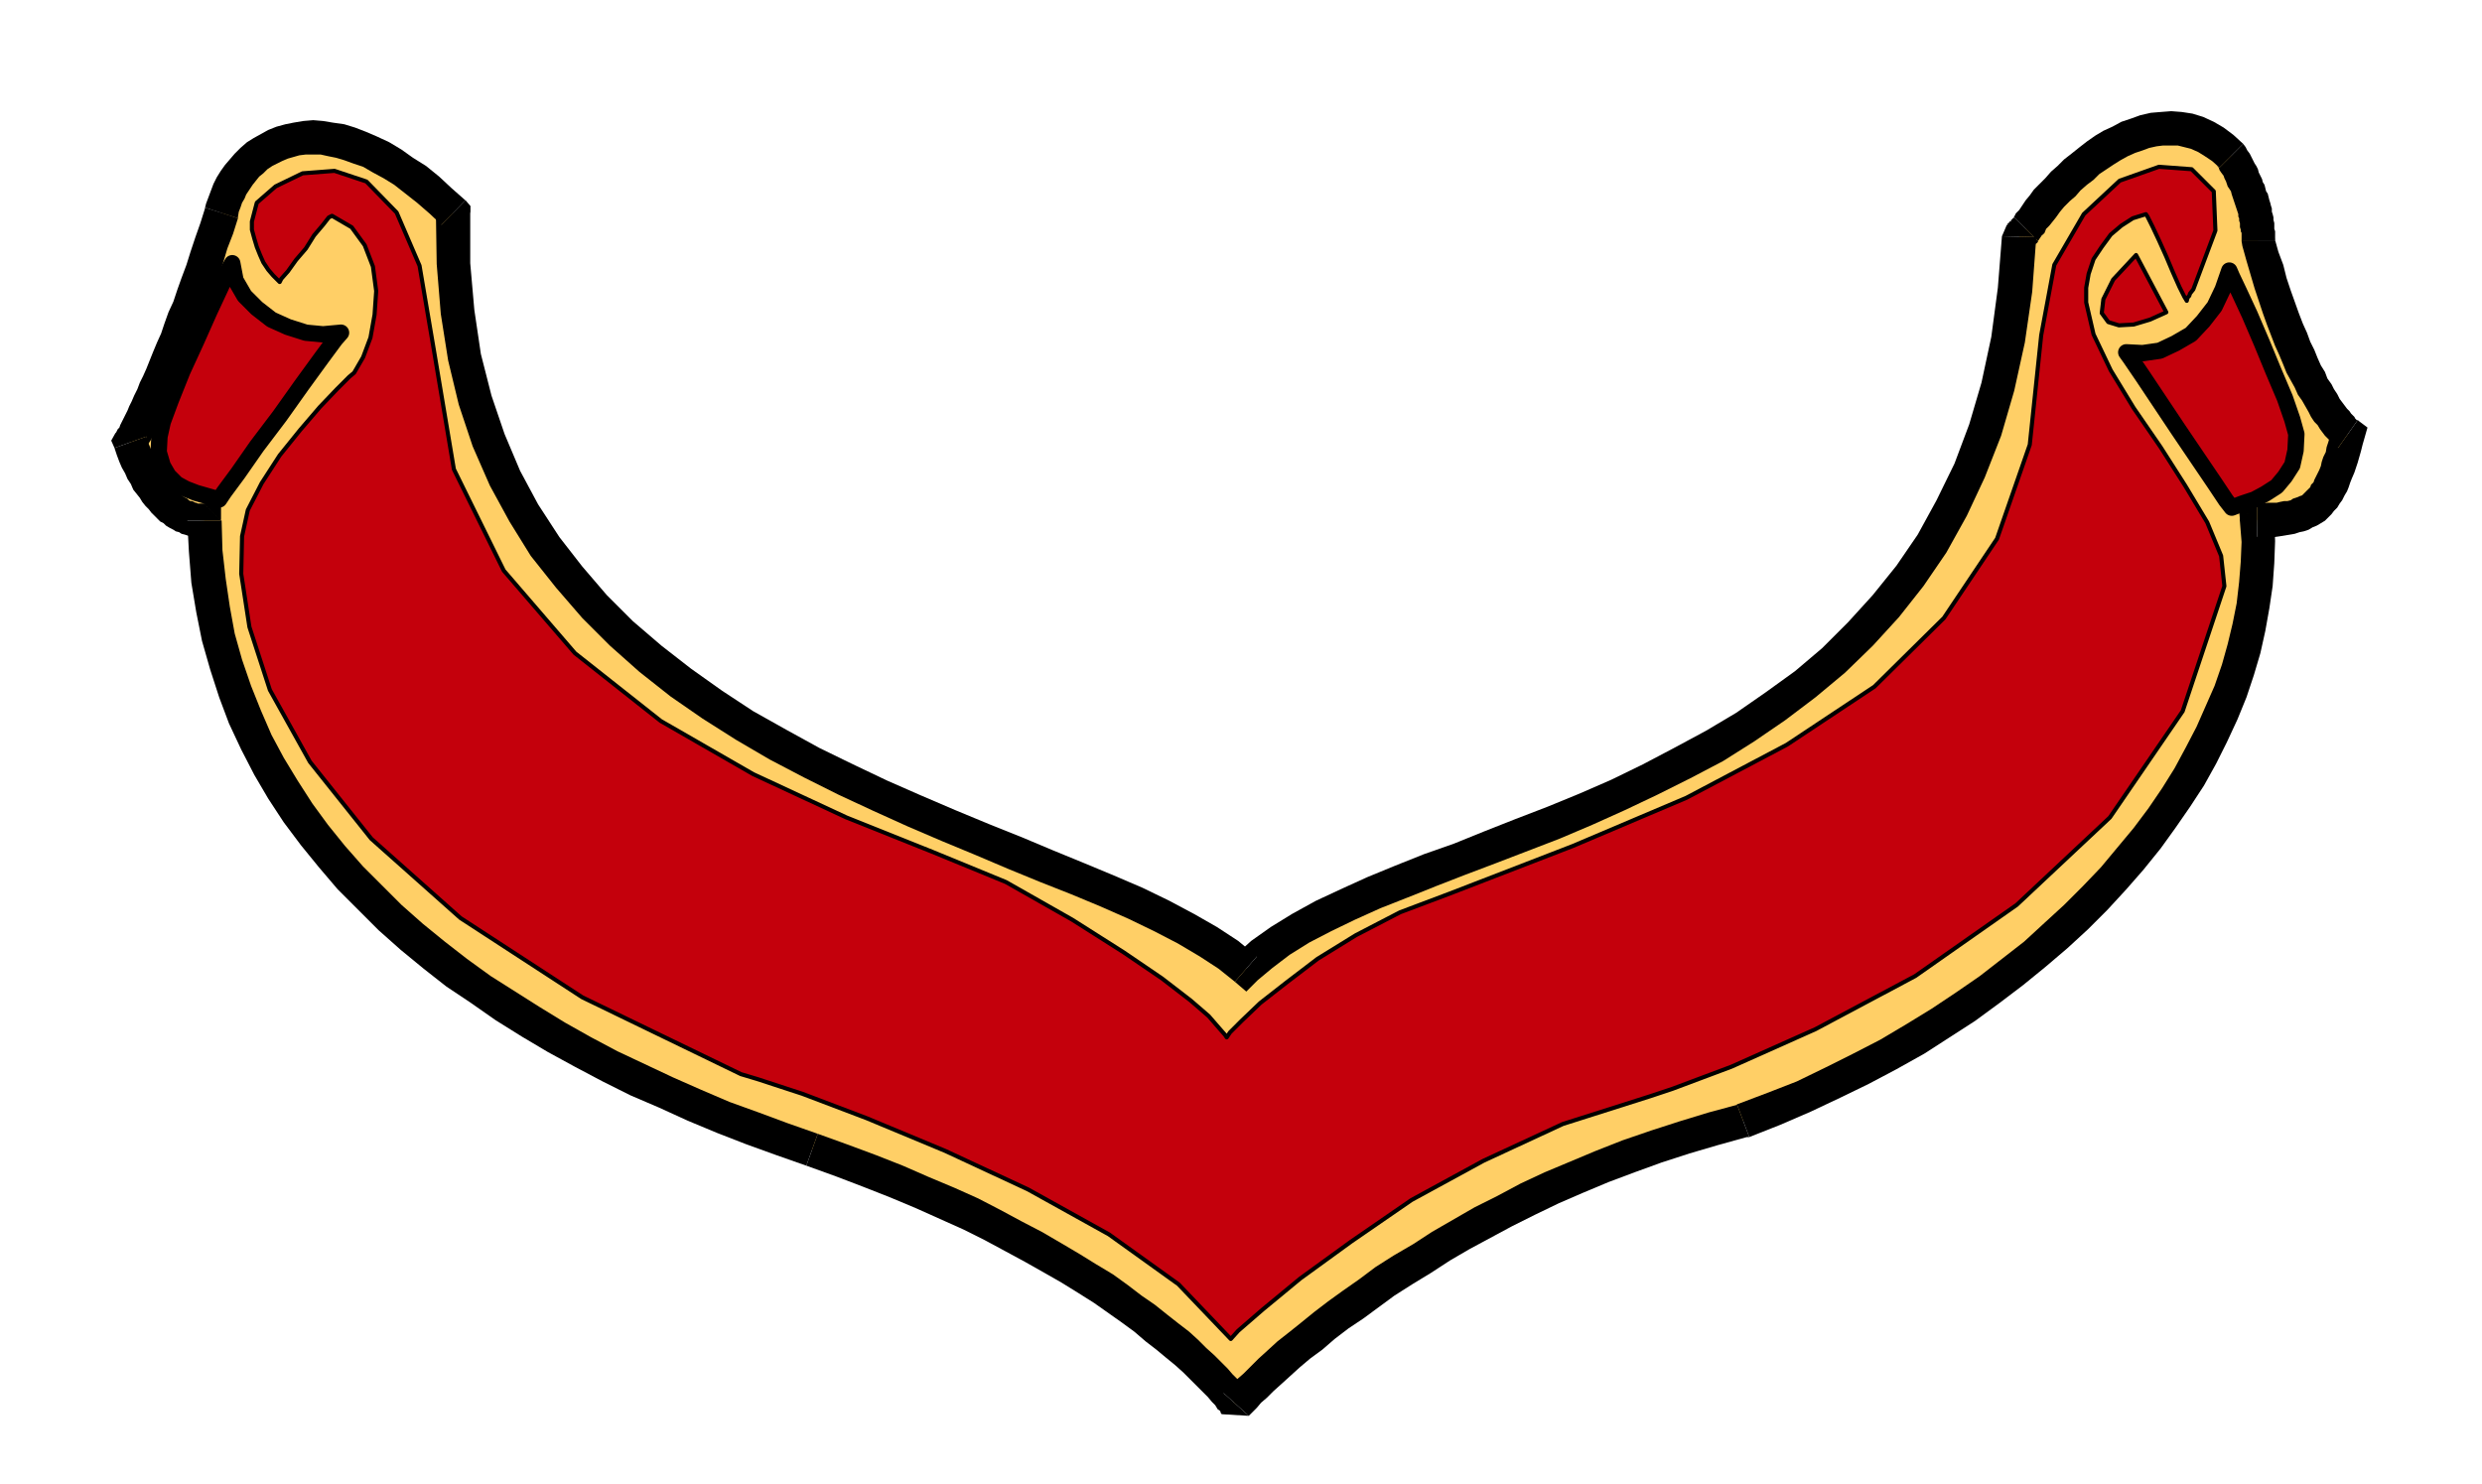 <svg xmlns="http://www.w3.org/2000/svg" fill-rule="evenodd" height="293.228" preserveAspectRatio="none" stroke-linecap="round" viewBox="0 0 3035 1815" width="490.455"><style>.pen1{stroke:none}.brush2{fill:#000}.brush3{fill:#c4000c}.pen2{stroke:#000;stroke-width:5;stroke-linejoin:round}</style><path class="pen1" style="fill:#ffcf66" d="m2469 290-42 235-92 179-129 132-149 98-158 71-151 59-130 56-94 65-104-66-141-61-162-67-166-81-157-105-128-138-86-179-26-228-61-51-54-29-47-12-38 4-33 13-24 22-18 26-8 28-25 69-21 59-19 48-16 39-14 28-9 21-7 12-1 4 12 28 13 23 12 16 13 13 11 8 12 5 9 2 9 1 17 142 46 128 71 113 93 102 110 88 125 76 136 65 145 56 134 51 112 53 90 52 70 49 51 42 35 33 19 22 7 9 10-12 31-29 50-44 71-52 88-58 106-57 123-53 141-42 143-65 129-76 110-86 92-94 71-101 50-103 28-106 6-104 25-2 21-3 16-7 13-10 10-15 9-18 8-23 9-27-3-3-7-7-11-14-14-21-18-31-18-41-20-53-19-66-1-12-2-12-3-13-2-12-5-14-5-13-7-15-8-14-42-28-43-6-41 10-38 23-35 27-26 29-18 22-7 13-2 1-3 4-3 3-1 2z"/><path class="pen1 brush2" d="m1510 1201 28-2 18-15 21-16 24-15 27-14 29-14 31-14 33-13 35-14 36-14 37-14 39-15 39-15 40-17 40-18 40-19 40-20 40-21 38-24 38-26 37-28 36-30 34-33 32-35 30-38 28-41 25-45 22-47 20-51 16-55 13-59 9-62 5-67-42-1-5 63-8 60-12 56-15 51-18 48-22 45-23 42-26 38-29 36-30 33-32 32-33 28-36 26-36 25-37 22-39 21-38 20-39 19-39 17-39 16-39 15-38 15-37 15-37 13-35 14-34 14-33 15-30 14-29 16-26 16-24 17-21 19h28l-27 31 14 12 14-14-28 2z"/><path class="pen1 brush2" d="m540 275-7-16 1 64 5 61 9 57 13 54 17 51 21 48 24 44 26 42 31 39 32 37 34 34 36 32 38 30 39 27 41 26 41 24 42 22 42 21 43 20 42 19 42 18 41 17 40 17 39 16 38 15 36 15 34 15 31 15 29 15 27 16 23 15 20 16 27-31-23-19-26-17-28-16-30-16-33-16-35-15-36-15-39-16-38-16-40-16-41-17-42-18-41-18-42-20-41-20-40-22-41-23-38-25-38-27-36-28-35-30-32-32-30-35-28-36-26-40-22-41-19-45-16-47-13-51-8-54-5-57v-61l-6-16 6 16v-9l-6-7-29 30z"/><path class="pen1 brush2" d="m540 275 14-15 15-15 6 16v-9l-6-7-29 30z"/><path class="pen1 brush2" d="M291 267v-2l1-6 2-5 2-6 3-5 2-5 4-6 4-6 4-5 4-5 5-4 5-5 6-4 6-3 6-3 7-3 7-2 7-2 8-1h18l9 2 10 2 10 3 11 4 12 4 12 7 13 7 13 8 14 11 14 11 15 13 15 14 29-30-17-15-15-14-16-13-16-10-14-10-15-9-15-7-14-6-13-5-13-4-14-2-12-2-12-1-12 1-12 2-10 2-11 3-10 4-9 5-9 5-8 5-8 7-7 7-6 7-6 7-5 7-5 8-4 8-3 8-3 8-3 8-2 8 1-3 40 13z"/><path class="pen1 brush2" d="m291 267-20-6-20-7 40 13z"/><path class="pen1 brush2" d="m179 534-2 18v-1l1-1v-1l1-2 1-2 2-3 2-3 2-4 2-4 2-5 3-6 3-5 3-7 3-7 4-8 3-8 4-9 4-10 5-10 4-10 5-11 4-12 5-13 5-13 5-14 6-14 5-15 6-16 6-17 5-17 7-18 6-19-40-13-6 19-6 17-6 18-5 16-6 16-5 14-5 15-6 13-5 14-4 12-5 11-5 12-4 10-4 10-4 9-4 8-3 8-4 8-3 7-3 6-2 5-3 6-2 4-2 4-2 4-1 3-2 2-1 2-1 2-1 1-1 18 1-18-5 9 4 9 39-14z"/><path class="pen1 brush2" d="m271 637-22-21h-7l-2-1h-1l-2-1-2-1h-2l-2-1-2-2-2-1-2-1-3-2-2-3-3-2-2-2-2-3-3-3-3-3-3-5-2-4-3-4-3-5-3-6-3-5-3-6-3-7-3-7-2-7-39 14 3 9 3 8 3 7 4 7 3 7 4 6 3 7 4 5 4 5 3 5 4 5 4 4 3 4 4 4 4 4 3 3 4 2 3 3 5 3 4 2 3 2 4 1 3 2 4 1 3 1 4 1 3 1h3l3 1h8l-21-21h41v-21h-21l22 21z"/><path class="pen1 brush2" d="M271 637h-42 41v-21h-21l22 21zm729 750-37-13-35-13-36-13-35-15-34-15-34-16-34-16-32-17-32-18-31-19-30-19-30-19-29-21-27-21-27-22-26-23-24-24-23-23-22-25-21-26-19-26-18-28-17-28-15-28-13-30-12-30-11-32-9-32-6-33-5-34-4-35-1-36h-42l2 38 3 38 6 36 7 35 10 35 11 34 12 32 15 32 16 31 17 29 19 29 21 28 22 27 23 27 25 25 25 25 27 24 28 23 28 22 30 20 30 21 32 20 32 19 33 18 34 18 34 17 35 15 35 16 36 15 36 14 36 13 37 13 14-39z"/><path class="pen1 brush2" d="m1496 1704 32 2v-1l-1-2-3-2-3-4-4-5-4-5-6-6-6-7-8-8-8-8-10-9-10-10-11-10-13-10-14-11-15-12-16-11-17-13-18-13-20-12-21-13-22-13-24-14-25-13-26-14-27-14-29-13-31-13-32-14-33-13-35-13-36-13-14 39 36 13 34 13 33 13 31 13 29 13 29 13 26 13 26 14 24 13 23 13 21 12 21 13 19 12 17 12 17 12 15 11 14 12 13 10 12 10 11 9 10 9 9 9 8 8 7 7 6 6 5 6 4 4 3 5 3 2 1 3 1 1 33 2-31-28z"/><path class="pen1 brush2" d="M2124 1351h2l-37 10-36 11-34 11-35 12-33 13-31 13-31 13-30 14-28 15-28 14-26 15-26 15-23 15-24 14-22 14-20 15-20 14-18 13-17 13-16 13-15 12-14 11-12 11-11 10-10 10-8 8-8 7-6 5-5 5-3 4-2 2-1 1 31 28 2-2 4-4 4-4 5-6 7-6 8-8 10-9 11-10 11-10 13-11 15-11 15-13 17-13 18-12 19-14 19-14 22-14 23-14 23-15 24-14 26-14 26-14 28-14 29-14 30-13 31-13 32-12 33-12 34-11 34-10 36-10h3l-15-40z"/><path class="pen1 brush2" d="m2760 616-21 22 2 25-1 24-2 25-3 26-5 25-6 25-7 25-9 26-11 25-11 25-13 25-14 26-15 24-17 25-18 24-20 24-20 24-22 23-23 23-24 22-25 23-27 21-27 21-29 20-30 20-31 19-32 19-33 17-34 17-35 17-36 14-37 14 15 40 38-15 37-16 36-17 35-17 34-18 34-19 31-20 31-20 30-22 29-22 27-22 27-23 25-23 24-24 23-25 21-24 21-26 18-25 18-26 17-26 15-27 13-26 13-28 11-27 9-27 8-27 6-27 5-28 4-27 2-28 1-27-1-27-21 22v-41h-22l1 22 21-22z"/><path class="pen1 brush2" d="M2760 616v41-41h-22l1 22 21-22zm99-68-8-22-2 8-2 7-2 6-1 6-3 6-2 6-1 5-2 5-2 4-2 4-2 4-1 3-3 3-1 3-2 2-2 2-2 2-2 2-2 2-3 1-2 1-3 1-3 1-3 2-4 1h-4l-5 1-4 1h-11l-7 1h-6v41h21l7-1 6-1 6-1 6-1 6-2 5-1 6-2 5-3 5-2 5-3 5-3 4-4 4-4 3-4 4-4 3-5 3-4 3-6 3-5 2-5 2-6 2-5 3-7 2-6 2-6 2-7 2-7 2-8 2-7-8-23 8 23 4-14-12-9-24 34z"/><path class="pen1 brush2" d="m2741 295 1 6 5 18 5 17 5 17 5 15 5 15 5 14 5 13 5 13 5 11 5 12 4 10 5 9 5 9 4 9 5 7 4 7 4 7 3 6 4 6 4 4 3 5 3 4 3 4 3 3 3 3 2 2 2 2 1 1 2 2 2 1v1h1l24-34 1 1h-1v-1h-1l-1-1-1-1-1-2-2-2-2-2-2-3-3-3-3-4-3-4-3-4-3-6-4-6-3-6-5-7-3-8-5-8-4-9-4-10-5-10-4-11-5-11-5-13-5-14-5-14-5-15-4-16-6-16-5-18 1 5h-41zm0 0h41-41z"/><path class="pen1 brush2" d="m2714 205-4-4 3 4 1 3 2 3 3 4 1 3 2 4 1 3 1 3 2 3 2 3 1 4 1 3 1 3 1 3 1 3 1 3 1 3 1 3 1 3v3l1 2v3l1 3v5l1 3v2l1 2v10h41v-12l-1-3v-7l-1-4v-3l-1-4-1-3v-4l-1-3-1-4-1-3-1-4-1-4-2-3-1-4-1-4-2-3-1-4-2-4-2-4-1-4-2-4-2-3-2-4-2-4-2-4-3-4-2-4-3-4-29 29z"/><path class="pen1 brush2" d="m2492 295 6-9-1 2 1-1 2-2 2-5 4-4 4-5 4-5 5-7 5-6 7-7 7-6 6-7 8-7 8-6 7-7 9-6 9-6 8-5 9-5 9-4 9-3 8-3 9-2 8-1h18l8 2 8 2 9 4 8 5 9 6 9 8 29-29-12-11-12-9-12-7-13-6-13-4-13-2-13-1-13 1-12 1-13 3-11 4-12 4-11 6-11 5-10 6-10 7-9 7-10 8-9 7-8 8-8 7-7 8-7 7-7 7-5 7-5 6-4 6-4 6-4 4-2 4-3 4-2 6 5-9 29 29z"/><path class="pen1 brush2" d="m2490 290-6 14 1-1 1-1v-1h1v-1l1-1h1v-1h1l1-1 1-1v-1l-29-29v1h-1l-1 1-1 1h-1v2h-2v1l-1 1h-1v2h-1l-6 14 42 1z"/><path class="pen2 brush3" d="m2649 382-20 9-20 6-18 1-13-4-8-11 2-17 12-24 28-30 37 70z"/><path class="pen2" fill="none" d="m359 643-5 44 2 56 15 66 36 76 63 81 99 87 142 89 192 92 20 6 55 18 79 29 96 40 101 47 99 56 85 61 64 67 9-10 29-26 46-38 62-45 75-51 87-48 97-45 107-34 24-8 67-23 94-41 112-58 114-81 106-102 82-126 49-150"/><path class="pen2 brush3" d="m296 656-1 46 10 65 25 77 49 88 75 94 109 97 149 97 194 94 20 6 55 18 79 30 96 40 101 47 99 55 85 61 64 67 9-10 30-26 46-38 62-45 74-51 88-48 97-45 107-34 27-9 72-27 103-46 122-65 124-87 114-107 89-130 51-153-4-37-17-41-27-45-30-47-33-48-28-46-21-44-9-39v-18l3-17 6-18 10-15 11-15 13-11 14-9 16-5 2 3 6 12 8 17 9 20 8 19 8 18 6 12 3 5 1-4 2-2 1-3 4-5 27-72-2-48-27-27-40-3-48 17-44 41-36 62-16 86-14 134-40 115-65 97-85 84-107 71-123 65-139 59-150 58-61 23-54 28-47 29-38 29-32 25-23 22-14 14-4 6-2-3-7-8-13-15-22-19-35-27-47-32-63-40-81-46-90-37-105-42-114-53-113-65-105-83-87-101-61-124-25-149-17-100-28-65-37-38-39-13-39 3-33 16-23 20-6 23v10l3 11 3 10 4 10 4 9 6 9 6 7 8 8 2-4 8-9 10-14 12-14 10-16 11-13 7-9 4-2 24 14 16 22 10 26 4 30-2 29-5 28-9 24-11 19-6 5-15 15-21 22-24 28-25 31-22 34-17 33-7 32z"/><path class="brush3" d="m2600 431 20 1 21-3 19-9 19-11 15-16 14-18 10-21 8-23 3 7 9 19 13 28 15 35 14 34 14 33 9 26 5 18-1 20-4 18-9 14-10 12-14 9-13 7-15 5-13 5-7-9-14-21-21-31-23-34-24-36-20-30-15-22-5-7zM417 407l-22 2-21-2-22-7-20-9-18-14-15-15-11-19-4-21-4 7-10 22-14 30-16 36-17 37-14 35-10 27-4 18-1 19 5 17 7 12 10 10 11 6 13 5 14 4 14 4 6-9 17-23 23-33 28-37 27-38 24-33 17-23 7-8z" style="stroke-width:20;stroke:#000;stroke-linejoin:round"/></svg>
